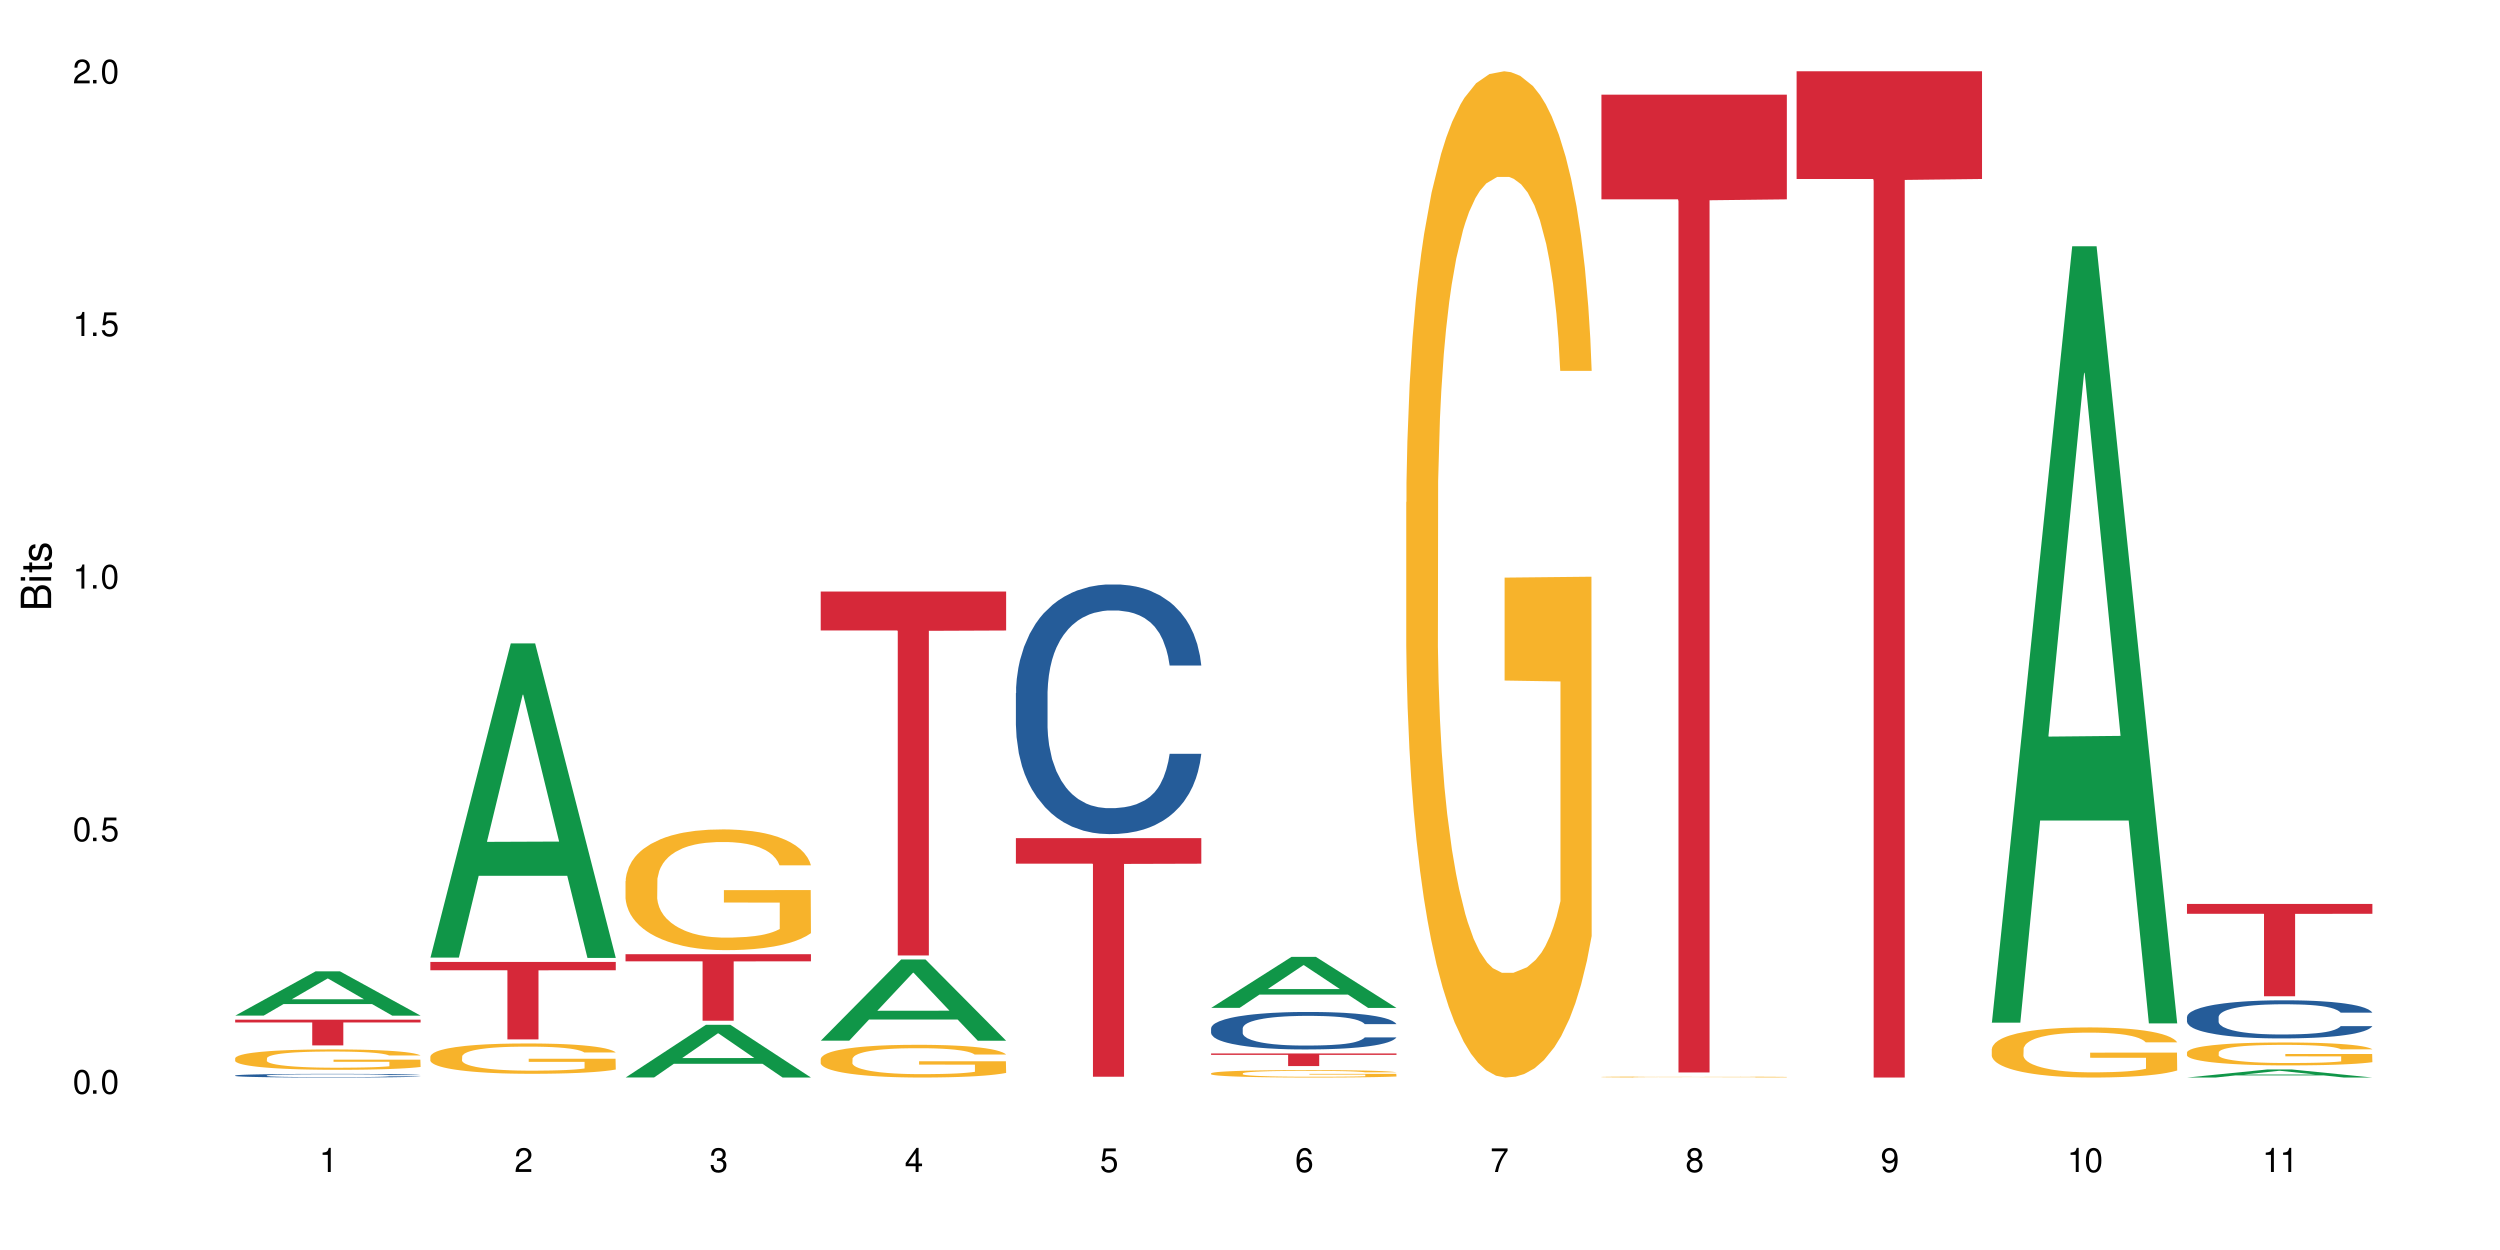<?xml version="1.0" encoding="UTF-8"?>
<svg xmlns="http://www.w3.org/2000/svg" xmlns:xlink="http://www.w3.org/1999/xlink" width="720" height="360" viewBox="0 0 720 360">
<defs>
<g>
<g id="glyph-0-0">
</g>
<g id="glyph-0-1">
<path d="M 2.641 -6.938 C 2 -6.938 1.422 -6.656 1.078 -6.172 C 0.641 -5.562 0.406 -4.641 0.406 -3.359 C 0.406 -1.016 1.188 0.219 2.641 0.219 C 4.078 0.219 4.859 -1.016 4.859 -3.297 C 4.859 -4.641 4.656 -5.547 4.203 -6.172 C 3.844 -6.656 3.281 -6.938 2.641 -6.938 Z M 2.641 -6.188 C 3.547 -6.188 4 -5.25 4 -3.375 C 4 -1.406 3.562 -0.484 2.625 -0.484 C 1.734 -0.484 1.281 -1.438 1.281 -3.344 C 1.281 -5.25 1.734 -6.188 2.641 -6.188 Z M 2.641 -6.188 "/>
</g>
<g id="glyph-0-2">
<path d="M 1.828 -1 L 0.828 -1 L 0.828 0 L 1.828 0 Z M 1.828 -1 "/>
</g>
<g id="glyph-0-3">
<path d="M 4.562 -6.797 L 1.062 -6.797 L 0.547 -3.094 L 1.328 -3.094 C 1.719 -3.562 2.047 -3.734 2.578 -3.734 C 3.484 -3.734 4.062 -3.109 4.062 -2.094 C 4.062 -1.125 3.484 -0.531 2.578 -0.531 C 1.828 -0.531 1.375 -0.906 1.188 -1.672 L 0.328 -1.672 C 0.453 -1.109 0.547 -0.844 0.75 -0.594 C 1.125 -0.078 1.828 0.219 2.594 0.219 C 3.969 0.219 4.922 -0.781 4.922 -2.219 C 4.922 -3.562 4.031 -4.484 2.719 -4.484 C 2.25 -4.484 1.859 -4.359 1.469 -4.062 L 1.734 -5.969 L 4.562 -5.969 Z M 4.562 -6.797 "/>
</g>
<g id="glyph-0-4">
<path d="M 2.484 -4.938 L 2.484 0 L 3.328 0 L 3.328 -6.938 L 2.766 -6.938 C 2.469 -5.875 2.281 -5.734 0.984 -5.562 L 0.984 -4.938 Z M 2.484 -4.938 "/>
</g>
<g id="glyph-0-5">
<path d="M 4.859 -0.828 L 1.281 -0.828 C 1.359 -1.406 1.672 -1.781 2.5 -2.281 L 3.469 -2.828 C 4.406 -3.344 4.906 -4.062 4.906 -4.906 C 4.906 -5.484 4.672 -6.031 4.266 -6.406 C 3.859 -6.766 3.375 -6.938 2.719 -6.938 C 1.859 -6.938 1.219 -6.625 0.844 -6.031 C 0.609 -5.672 0.5 -5.234 0.484 -4.531 L 1.328 -4.531 C 1.359 -5.016 1.406 -5.281 1.531 -5.516 C 1.75 -5.938 2.188 -6.203 2.703 -6.203 C 3.469 -6.203 4.031 -5.641 4.031 -4.891 C 4.031 -4.344 3.719 -3.859 3.125 -3.516 L 2.234 -3 C 0.812 -2.172 0.406 -1.531 0.328 -0.016 L 4.859 -0.016 Z M 4.859 -0.828 "/>
</g>
<g id="glyph-0-6">
<path d="M 2.125 -3.188 L 2.578 -3.188 C 3.5 -3.188 3.984 -2.766 3.984 -1.922 C 3.984 -1.062 3.469 -0.531 2.594 -0.531 C 1.656 -0.531 1.203 -1 1.156 -2.016 L 0.312 -2.016 C 0.344 -1.453 0.438 -1.094 0.609 -0.781 C 0.953 -0.109 1.625 0.219 2.547 0.219 C 3.953 0.219 4.859 -0.625 4.859 -1.938 C 4.859 -2.828 4.516 -3.297 3.703 -3.594 C 4.344 -3.844 4.656 -4.328 4.656 -5.031 C 4.656 -6.219 3.875 -6.938 2.578 -6.938 C 1.203 -6.938 0.484 -6.172 0.453 -4.703 L 1.297 -4.703 C 1.312 -5.125 1.344 -5.359 1.453 -5.578 C 1.641 -5.969 2.062 -6.203 2.594 -6.203 C 3.344 -6.203 3.797 -5.75 3.797 -5 C 3.797 -4.516 3.609 -4.219 3.25 -4.047 C 3.016 -3.953 2.703 -3.922 2.125 -3.906 Z M 2.125 -3.188 "/>
</g>
<g id="glyph-0-7">
<path d="M 3.141 -1.672 L 3.141 0 L 3.984 0 L 3.984 -1.672 L 4.984 -1.672 L 4.984 -2.438 L 3.984 -2.438 L 3.984 -6.938 L 3.359 -6.938 L 0.266 -2.578 L 0.266 -1.672 Z M 3.141 -2.438 L 1 -2.438 L 3.141 -5.5 Z M 3.141 -2.438 "/>
</g>
<g id="glyph-0-8">
<path d="M 4.781 -5.125 C 4.609 -6.266 3.891 -6.938 2.844 -6.938 C 2.094 -6.938 1.422 -6.578 1.031 -5.953 C 0.594 -5.266 0.406 -4.422 0.406 -3.172 C 0.406 -2 0.578 -1.25 0.984 -0.641 C 1.359 -0.078 1.953 0.219 2.703 0.219 C 3.984 0.219 4.922 -0.75 4.922 -2.094 C 4.922 -3.375 4.062 -4.281 2.844 -4.281 C 2.172 -4.281 1.641 -4.031 1.281 -3.516 C 1.281 -5.234 1.828 -6.188 2.797 -6.188 C 3.391 -6.188 3.797 -5.797 3.938 -5.125 Z M 2.734 -3.531 C 3.547 -3.531 4.062 -2.953 4.062 -2.031 C 4.062 -1.156 3.484 -0.531 2.703 -0.531 C 1.922 -0.531 1.328 -1.188 1.328 -2.078 C 1.328 -2.938 1.906 -3.531 2.734 -3.531 Z M 2.734 -3.531 "/>
</g>
<g id="glyph-0-9">
<path d="M 4.984 -6.797 L 0.438 -6.797 L 0.438 -5.969 L 4.109 -5.969 C 2.5 -3.656 1.828 -2.234 1.328 0 L 2.219 0 C 2.594 -2.172 3.453 -4.047 4.984 -6.094 Z M 4.984 -6.797 "/>
</g>
<g id="glyph-0-10">
<path d="M 3.75 -3.656 C 4.469 -4.094 4.688 -4.438 4.688 -5.078 C 4.688 -6.172 3.844 -6.938 2.641 -6.938 C 1.438 -6.938 0.594 -6.172 0.594 -5.094 C 0.594 -4.438 0.812 -4.094 1.516 -3.656 C 0.734 -3.266 0.359 -2.703 0.359 -1.922 C 0.359 -0.656 1.281 0.219 2.641 0.219 C 3.984 0.219 4.922 -0.656 4.922 -1.922 C 4.922 -2.703 4.531 -3.266 3.75 -3.656 Z M 2.641 -6.188 C 3.359 -6.188 3.812 -5.75 3.812 -5.062 C 3.812 -4.406 3.344 -3.984 2.641 -3.984 C 1.922 -3.984 1.453 -4.406 1.453 -5.078 C 1.453 -5.75 1.922 -6.188 2.641 -6.188 Z M 2.641 -3.266 C 3.484 -3.266 4.062 -2.719 4.062 -1.906 C 4.062 -1.078 3.484 -0.531 2.625 -0.531 C 1.797 -0.531 1.219 -1.094 1.219 -1.906 C 1.219 -2.719 1.781 -3.266 2.641 -3.266 Z M 2.641 -3.266 "/>
</g>
<g id="glyph-0-11">
<path d="M 0.516 -1.578 C 0.672 -0.453 1.406 0.219 2.438 0.219 C 3.188 0.219 3.859 -0.141 4.266 -0.766 C 4.688 -1.453 4.891 -2.297 4.891 -3.547 C 4.891 -4.719 4.703 -5.453 4.312 -6.078 C 3.938 -6.641 3.344 -6.938 2.594 -6.938 C 1.297 -6.938 0.359 -5.969 0.359 -4.625 C 0.359 -3.344 1.234 -2.453 2.453 -2.453 C 3.094 -2.453 3.578 -2.672 4.016 -3.203 C 4 -1.484 3.469 -0.531 2.5 -0.531 C 1.906 -0.531 1.484 -0.906 1.359 -1.578 Z M 2.578 -6.203 C 3.375 -6.203 3.969 -5.531 3.969 -4.641 C 3.969 -3.797 3.391 -3.188 2.547 -3.188 C 1.734 -3.188 1.234 -3.766 1.234 -4.688 C 1.234 -5.562 1.797 -6.203 2.578 -6.203 Z M 2.578 -6.203 "/>
</g>
<g id="glyph-1-0">
</g>
<g id="glyph-1-1">
<path d="M 0 -0.953 L 0 -4.891 C 0 -5.719 -0.234 -6.344 -0.734 -6.797 C -1.188 -7.234 -1.812 -7.469 -2.5 -7.469 C -3.547 -7.469 -4.188 -7 -4.625 -5.875 C -4.984 -6.688 -5.625 -7.094 -6.531 -7.094 C -7.172 -7.094 -7.734 -6.859 -8.141 -6.391 C -8.562 -5.922 -8.75 -5.344 -8.75 -4.5 L -8.75 -0.953 Z M -4.984 -2.062 L -7.766 -2.062 L -7.766 -4.219 C -7.766 -4.844 -7.688 -5.203 -7.453 -5.5 C -7.219 -5.812 -6.859 -5.969 -6.375 -5.969 C -5.891 -5.969 -5.531 -5.812 -5.297 -5.5 C -5.062 -5.203 -4.984 -4.844 -4.984 -4.219 Z M -0.984 -2.062 L -4 -2.062 L -4 -4.781 C -4 -5.766 -3.438 -6.359 -2.484 -6.359 C -1.547 -6.359 -0.984 -5.766 -0.984 -4.781 Z M -0.984 -2.062 "/>
</g>
<g id="glyph-1-2">
<path d="M -6.281 -1.797 L -6.281 -0.797 L 0 -0.797 L 0 -1.797 Z M -8.75 -1.797 L -8.75 -0.797 L -7.484 -0.797 L -7.484 -1.797 Z M -8.75 -1.797 "/>
</g>
<g id="glyph-1-3">
<path d="M -6.281 -3.047 L -6.281 -2.016 L -8.016 -2.016 L -8.016 -1.016 L -6.281 -1.016 L -6.281 -0.172 L -5.469 -0.172 L -5.469 -1.016 L -0.719 -1.016 C -0.078 -1.016 0.281 -1.453 0.281 -2.234 C 0.281 -2.5 0.25 -2.719 0.188 -3.047 L -0.641 -3.047 C -0.609 -2.906 -0.594 -2.766 -0.594 -2.562 C -0.594 -2.141 -0.719 -2.016 -1.156 -2.016 L -5.469 -2.016 L -5.469 -3.047 Z M -6.281 -3.047 "/>
</g>
<g id="glyph-1-4">
<path d="M -4.531 -5.25 C -5.766 -5.25 -6.469 -4.422 -6.469 -2.969 C -6.469 -1.516 -5.719 -0.562 -4.547 -0.562 C -3.562 -0.562 -3.094 -1.062 -2.734 -2.562 L -2.516 -3.484 C -2.344 -4.188 -2.094 -4.469 -1.641 -4.469 C -1.047 -4.469 -0.641 -3.875 -0.641 -3 C -0.641 -2.453 -0.797 -2 -1.062 -1.75 C -1.25 -1.594 -1.422 -1.531 -1.875 -1.469 L -1.875 -0.406 C -0.422 -0.453 0.281 -1.266 0.281 -2.922 C 0.281 -4.5 -0.5 -5.516 -1.719 -5.516 C -2.656 -5.516 -3.172 -4.984 -3.469 -3.734 L -3.703 -2.766 C -3.891 -1.953 -4.156 -1.609 -4.594 -1.609 C -5.188 -1.609 -5.547 -2.125 -5.547 -2.938 C -5.547 -3.75 -5.203 -4.172 -4.531 -4.203 Z M -4.531 -5.25 "/>
</g>
</g>
</defs>
<rect x="-72" y="-36" width="864" height="432" fill="rgb(100%, 100%, 100%)" fill-opacity="1"/>
<path fill-rule="nonzero" fill="rgb(6.275%, 58.824%, 28.235%)" fill-opacity="1" d="M 67.73 292.496 L 67.789 292.484 L 90.895 279.746 L 97.91 279.746 L 121.133 292.508 L 112.973 292.508 L 107.152 289.176 L 81.652 289.176 L 75.945 292.496 L 67.73 292.496 L 84.105 287.797 L 104.816 287.785 L 94.488 281.832 L 94.375 281.82 L 94.262 281.855 L 84.047 287.785 L 84.105 287.797 Z M 67.73 292.496 "/>
<path fill-rule="nonzero" fill="rgb(14.51%, 36.078%, 60%)" fill-opacity="1" d="M 67.73 309.734 L 67.797 309.734 L 67.797 309.711 L 67.992 309.676 L 68.449 309.629 L 68.902 309.598 L 70.074 309.539 L 71.703 309.484 L 73.398 309.441 L 74.633 309.418 L 75.742 309.398 L 78.281 309.359 L 79.91 309.344 L 81.668 309.328 L 83.816 309.309 L 85.379 309.301 L 88.895 309.285 L 91.5 309.277 L 93.52 309.273 L 97.883 309.273 L 100.488 309.277 L 102.375 309.285 L 104.461 309.293 L 106.219 309.301 L 109.281 309.32 L 112.016 309.348 L 113.254 309.363 L 115.207 309.395 L 116.703 309.422 L 117.746 309.449 L 118.918 309.484 L 119.961 309.527 L 120.742 309.578 L 121.133 309.617 L 112.016 309.617 L 111.559 309.578 L 111.039 309.551 L 110.062 309.512 L 109.086 309.48 L 107.715 309.453 L 106.48 309.434 L 104.785 309.418 L 103.289 309.406 L 101.727 309.398 L 100.227 309.391 L 97.363 309.387 L 92.805 309.387 L 90.262 309.395 L 88.895 309.402 L 86.941 309.414 L 85.574 309.426 L 83.945 309.445 L 82.84 309.465 L 81.473 309.488 L 80.496 309.512 L 79.387 309.543 L 78.738 309.566 L 78.152 309.594 L 77.629 309.625 L 77.238 309.66 L 76.977 309.695 L 76.848 309.73 L 76.848 309.879 L 76.977 309.914 L 77.305 309.957 L 78.152 310.016 L 79.387 310.066 L 80.82 310.105 L 82.188 310.137 L 82.969 310.148 L 84.012 310.164 L 85.641 310.184 L 87.984 310.203 L 89.352 310.211 L 91.438 310.219 L 93.586 310.223 L 96.449 310.223 L 98.988 310.219 L 100.684 310.215 L 102.441 310.207 L 104.852 310.188 L 106.348 310.176 L 107.652 310.156 L 108.629 310.137 L 109.281 310.121 L 110.258 310.09 L 111.039 310.059 L 111.625 310.023 L 112.016 309.992 L 121.133 309.992 L 120.742 310.031 L 120.156 310.07 L 119.57 310.098 L 118.656 310.129 L 117.613 310.16 L 116.117 310.195 L 114.879 310.215 L 113.254 310.242 L 111.754 310.258 L 110.125 310.277 L 107.715 310.293 L 106.152 310.305 L 104.461 310.312 L 102.441 310.32 L 99.902 310.328 L 97.168 310.332 L 91.891 310.332 L 89.871 310.328 L 87.203 310.316 L 83.883 310.301 L 81.473 310.281 L 79.582 310.266 L 77.957 310.246 L 76.133 310.219 L 73.789 310.176 L 72.355 310.145 L 71.379 310.117 L 70.27 310.078 L 69.488 310.043 L 68.578 309.992 L 67.926 309.922 L 67.73 309.867 Z M 67.73 309.734 "/>
<path fill-rule="nonzero" fill="rgb(96.863%, 70.196%, 16.863%)" fill-opacity="1" d="M 67.73 304.75 L 67.797 304.746 L 67.797 304.637 L 68.055 304.395 L 68.707 304.062 L 69.555 303.789 L 70.465 303.574 L 71.051 303.461 L 72.027 303.301 L 72.875 303.184 L 75.023 302.941 L 77.762 302.715 L 79.258 302.617 L 80.949 302.527 L 83.359 302.426 L 84.469 302.387 L 87.855 302.301 L 91.695 302.246 L 95.93 302.23 L 97.883 302.238 L 100.555 302.258 L 104.199 302.316 L 106.285 302.371 L 107.91 302.426 L 109.605 302.496 L 111.688 302.602 L 113.645 302.73 L 115.207 302.859 L 116.77 303.02 L 118.07 303.191 L 119.18 303.379 L 120.156 303.605 L 120.742 303.793 L 121.133 303.98 L 112.078 303.98 L 111.559 303.793 L 110.973 303.648 L 109.996 303.473 L 109.02 303.344 L 108.043 303.242 L 106.219 303.102 L 104.656 303.016 L 102.703 302.941 L 100.812 302.891 L 98.664 302.859 L 97.363 302.848 L 93.91 302.848 L 90.785 302.887 L 88.961 302.93 L 87.66 302.973 L 85.836 303.055 L 84.727 303.117 L 84.078 303.16 L 82.125 303.328 L 80.82 303.477 L 80.105 303.578 L 79.191 303.742 L 78.543 303.887 L 77.824 304.102 L 77.434 304.262 L 76.914 304.625 L 76.848 305.594 L 77.043 305.797 L 77.434 306.016 L 77.957 306.211 L 78.738 306.414 L 79.52 306.57 L 80.887 306.781 L 82.059 306.918 L 82.969 307.012 L 84.727 307.156 L 85.445 307.203 L 87.137 307.301 L 88.895 307.375 L 91.047 307.441 L 92.672 307.473 L 95.277 307.5 L 98.598 307.5 L 102.508 307.465 L 104.98 307.422 L 106.676 307.379 L 107.781 307.344 L 109.148 307.285 L 110.125 307.23 L 111.039 307.172 L 112.145 307.082 L 112.145 305.797 L 96.059 305.793 L 96.059 305.191 L 121.066 305.184 L 121.133 307.285 L 119.766 307.43 L 118.07 307.57 L 116.441 307.676 L 114.75 307.766 L 112.34 307.871 L 110.387 307.934 L 107.391 308.008 L 104.656 308.059 L 101.789 308.09 L 99.25 308.105 L 96.254 308.109 L 93.586 308.102 L 90.719 308.066 L 88.441 308.023 L 86.355 307.973 L 84.273 307.902 L 81.668 307.789 L 79.973 307.699 L 78.215 307.586 L 76.457 307.449 L 74.895 307.305 L 73.852 307.191 L 72.812 307.062 L 71.703 306.902 L 70.66 306.719 L 69.879 306.555 L 69.164 306.367 L 68.645 306.188 L 68.121 305.945 L 67.859 305.754 L 67.73 305.586 Z M 67.73 304.75 "/>
<path fill-rule="nonzero" fill="rgb(83.922%, 15.686%, 22.353%)" fill-opacity="1" d="M 67.73 293.672 L 121.133 293.672 L 121.133 294.465 L 98.875 294.469 L 98.875 301.066 L 89.922 301.066 L 89.922 294.477 L 89.793 294.465 L 67.73 294.465 Z M 67.73 293.672 "/>
<path fill-rule="nonzero" fill="rgb(6.275%, 58.824%, 28.235%)" fill-opacity="1" d="M 123.941 275.793 L 124 275.707 L 147.105 185.305 L 154.125 185.305 L 177.344 275.879 L 169.184 275.879 L 163.367 252.234 L 137.863 252.234 L 132.156 275.793 L 123.941 275.793 L 140.316 242.457 L 161.027 242.371 L 150.699 200.102 L 150.586 200.02 L 150.473 200.273 L 140.258 242.371 L 140.316 242.457 Z M 123.941 275.793 "/>
<path fill-rule="nonzero" fill="rgb(96.863%, 70.196%, 16.863%)" fill-opacity="1" d="M 123.941 304.258 L 124.008 304.25 L 124.008 304.09 L 124.27 303.73 L 124.918 303.234 L 125.766 302.828 L 126.676 302.508 L 127.266 302.344 L 128.242 302.102 L 129.086 301.926 L 131.234 301.566 L 133.973 301.23 L 135.469 301.09 L 137.164 300.953 L 139.57 300.801 L 140.68 300.746 L 144.066 300.617 L 147.906 300.539 L 152.141 300.516 L 154.094 300.523 L 156.766 300.555 L 160.41 300.641 L 162.496 300.723 L 164.125 300.801 L 165.816 300.906 L 167.902 301.066 L 169.855 301.258 L 171.418 301.449 L 172.98 301.688 L 174.281 301.941 L 175.391 302.223 L 176.367 302.559 L 176.953 302.836 L 177.344 303.117 L 168.293 303.117 L 167.77 302.836 L 167.184 302.621 L 166.207 302.359 L 165.23 302.168 L 164.254 302.016 L 162.43 301.809 L 160.867 301.68 L 158.914 301.566 L 157.023 301.496 L 154.875 301.449 L 153.574 301.434 L 150.121 301.434 L 146.996 301.488 L 145.172 301.551 L 143.871 301.617 L 142.047 301.734 L 140.941 301.832 L 140.289 301.895 L 138.336 302.141 L 137.031 302.367 L 136.316 302.52 L 135.402 302.758 L 134.754 302.973 L 134.035 303.293 L 133.645 303.531 L 133.125 304.074 L 133.059 305.512 L 133.254 305.816 L 133.645 306.141 L 134.168 306.43 L 134.949 306.734 L 135.73 306.965 L 137.098 307.277 L 138.27 307.484 L 139.18 307.617 L 140.941 307.836 L 141.656 307.906 L 143.348 308.051 L 145.109 308.16 L 147.258 308.258 L 148.883 308.305 L 151.488 308.344 L 154.812 308.344 L 158.719 308.297 L 161.191 308.234 L 162.887 308.172 L 163.992 308.113 L 165.359 308.027 L 166.336 307.945 L 167.25 307.859 L 168.355 307.723 L 168.355 305.816 L 152.27 305.809 L 152.27 304.914 L 177.277 304.906 L 177.344 308.027 L 175.977 308.242 L 174.281 308.449 L 172.656 308.609 L 170.961 308.746 L 168.551 308.895 L 166.598 308.992 L 163.602 309.105 L 160.867 309.176 L 158 309.223 L 155.461 309.246 L 152.465 309.254 L 149.797 309.238 L 146.93 309.191 L 144.652 309.129 L 142.566 309.047 L 140.484 308.945 L 137.879 308.777 L 136.188 308.641 L 134.426 308.473 L 132.668 308.273 L 131.105 308.059 L 130.062 307.891 L 129.023 307.699 L 127.914 307.461 L 126.871 307.188 L 126.09 306.941 L 125.375 306.66 L 124.855 306.398 L 124.332 306.039 L 124.074 305.75 L 123.941 305.504 Z M 123.941 304.258 "/>
<path fill-rule="nonzero" fill="rgb(83.922%, 15.686%, 22.353%)" fill-opacity="1" d="M 123.941 277.043 L 177.344 277.043 L 177.344 279.43 L 155.086 279.449 L 155.086 299.352 L 146.133 299.352 L 146.133 279.473 L 146.004 279.43 L 123.941 279.43 Z M 123.941 277.043 "/>
<path fill-rule="nonzero" fill="rgb(6.275%, 58.824%, 28.235%)" fill-opacity="1" d="M 180.152 310.316 L 180.211 310.305 L 203.316 295.137 L 210.336 295.137 L 233.555 310.332 L 225.395 310.332 L 219.578 306.367 L 194.074 306.367 L 188.371 310.316 L 180.152 310.316 L 196.527 304.727 L 217.238 304.711 L 206.91 297.617 L 206.797 297.605 L 206.684 297.648 L 196.473 304.711 L 196.527 304.727 Z M 180.152 310.316 "/>
<path fill-rule="nonzero" fill="rgb(96.863%, 70.196%, 16.863%)" fill-opacity="1" d="M 180.152 253.762 L 180.219 253.73 L 180.219 253.098 L 180.48 251.668 L 181.129 249.699 L 181.977 248.078 L 182.891 246.809 L 183.477 246.141 L 184.453 245.188 L 185.297 244.488 L 187.449 243.059 L 190.184 241.727 L 191.68 241.152 L 193.375 240.613 L 195.785 240.012 L 196.891 239.789 L 200.277 239.281 L 204.121 238.961 L 208.352 238.867 L 210.305 238.898 L 212.977 239.027 L 216.621 239.375 L 218.707 239.691 L 220.336 240.012 L 222.027 240.422 L 224.113 241.059 L 226.066 241.82 L 227.629 242.582 L 229.191 243.535 L 230.492 244.551 L 231.602 245.664 L 232.578 246.996 L 233.164 248.109 L 233.555 249.223 L 224.504 249.223 L 223.98 248.109 L 223.395 247.25 L 222.418 246.203 L 221.441 245.441 L 220.465 244.84 L 218.641 244.012 L 217.078 243.504 L 215.125 243.059 L 213.238 242.773 L 211.086 242.582 L 209.785 242.52 L 206.332 242.52 L 203.207 242.742 L 201.383 242.996 L 200.082 243.25 L 198.258 243.727 L 197.152 244.109 L 196.5 244.363 L 194.547 245.348 L 193.242 246.234 L 192.527 246.84 L 191.617 247.793 L 190.965 248.648 L 190.246 249.918 L 189.855 250.871 L 189.336 253.031 L 189.27 258.75 L 189.465 259.957 L 189.855 261.258 L 190.379 262.402 L 191.16 263.609 L 191.941 264.531 L 193.309 265.77 L 194.48 266.594 L 195.395 267.133 L 197.152 267.992 L 197.867 268.277 L 199.562 268.852 L 201.32 269.293 L 203.469 269.676 L 205.098 269.867 L 207.699 270.023 L 211.023 270.023 L 214.93 269.836 L 217.402 269.582 L 219.098 269.328 L 220.203 269.105 L 221.57 268.754 L 222.551 268.438 L 223.461 268.086 L 224.566 267.547 L 224.566 259.957 L 208.484 259.926 L 208.484 256.367 L 233.488 256.336 L 233.555 268.754 L 232.188 269.613 L 230.492 270.438 L 228.867 271.074 L 227.172 271.613 L 224.762 272.215 L 222.809 272.598 L 219.812 273.043 L 217.078 273.328 L 214.215 273.52 L 211.672 273.613 L 208.68 273.645 L 206.008 273.582 L 203.141 273.391 L 200.863 273.137 L 198.777 272.82 L 196.695 272.406 L 194.09 271.738 L 192.398 271.199 L 190.641 270.535 L 188.879 269.738 L 187.316 268.883 L 186.277 268.215 L 185.234 267.453 L 184.125 266.5 L 183.086 265.418 L 182.305 264.434 L 181.586 263.324 L 181.066 262.273 L 180.543 260.848 L 180.285 259.703 L 180.152 258.719 Z M 180.152 253.762 "/>
<path fill-rule="nonzero" fill="rgb(83.922%, 15.686%, 22.353%)" fill-opacity="1" d="M 180.152 274.809 L 233.555 274.809 L 233.555 276.859 L 211.301 276.879 L 211.301 293.973 L 202.344 293.973 L 202.344 276.898 L 202.215 276.859 L 180.152 276.859 Z M 180.152 274.809 "/>
<path fill-rule="nonzero" fill="rgb(6.275%, 58.824%, 28.235%)" fill-opacity="1" d="M 236.367 299.715 L 236.422 299.691 L 259.527 276.332 L 266.547 276.332 L 289.766 299.734 L 281.609 299.734 L 275.789 293.625 L 250.285 293.625 L 244.582 299.715 L 236.367 299.715 L 252.738 291.102 L 273.449 291.078 L 263.121 280.156 L 263.008 280.137 L 262.895 280.199 L 252.684 291.078 L 252.738 291.102 Z M 236.367 299.715 "/>
<path fill-rule="nonzero" fill="rgb(96.863%, 70.196%, 16.863%)" fill-opacity="1" d="M 236.367 304.941 L 236.43 304.93 L 236.43 304.758 L 236.691 304.371 L 237.344 303.836 L 238.188 303.398 L 239.102 303.055 L 239.688 302.871 L 240.664 302.613 L 241.512 302.426 L 243.66 302.035 L 246.395 301.676 L 247.891 301.52 L 249.586 301.375 L 251.996 301.211 L 253.102 301.148 L 256.488 301.012 L 260.332 300.926 L 264.562 300.898 L 266.516 300.906 L 269.188 300.941 L 272.836 301.035 L 274.918 301.125 L 276.547 301.211 L 278.238 301.32 L 280.324 301.492 L 282.277 301.699 L 283.84 301.906 L 285.402 302.164 L 286.707 302.441 L 287.812 302.742 L 288.789 303.105 L 289.375 303.406 L 289.766 303.707 L 280.715 303.707 L 280.191 303.406 L 279.605 303.172 L 278.629 302.891 L 277.652 302.684 L 276.676 302.52 L 274.852 302.293 L 273.289 302.156 L 271.336 302.035 L 269.449 301.957 L 267.301 301.906 L 265.996 301.891 L 262.543 301.891 L 259.418 301.949 L 257.594 302.02 L 256.293 302.09 L 254.469 302.219 L 253.363 302.32 L 252.711 302.391 L 250.758 302.656 L 249.457 302.898 L 248.738 303.062 L 247.828 303.32 L 247.176 303.551 L 246.461 303.898 L 246.07 304.156 L 245.547 304.742 L 245.484 306.293 L 245.68 306.621 L 246.07 306.973 L 246.59 307.281 L 247.371 307.609 L 248.152 307.859 L 249.52 308.195 L 250.691 308.422 L 251.605 308.566 L 253.363 308.801 L 254.078 308.875 L 255.773 309.031 L 257.531 309.152 L 259.68 309.254 L 261.309 309.309 L 263.914 309.352 L 267.234 309.352 L 271.141 309.297 L 273.617 309.23 L 275.309 309.16 L 276.418 309.102 L 277.785 309.004 L 278.762 308.918 L 279.672 308.824 L 280.781 308.68 L 280.781 306.621 L 264.695 306.609 L 264.695 305.645 L 289.699 305.637 L 289.766 309.004 L 288.398 309.238 L 286.707 309.461 L 285.078 309.633 L 283.383 309.781 L 280.977 309.945 L 279.02 310.047 L 276.023 310.168 L 273.289 310.246 L 270.426 310.297 L 267.887 310.324 L 264.891 310.332 L 262.219 310.316 L 259.355 310.262 L 257.074 310.195 L 254.992 310.109 L 252.906 309.996 L 250.301 309.816 L 248.609 309.668 L 246.852 309.488 L 245.094 309.273 L 243.527 309.039 L 242.488 308.859 L 241.445 308.652 L 240.34 308.395 L 239.297 308.102 L 238.516 307.836 L 237.797 307.531 L 237.277 307.25 L 236.758 306.859 L 236.496 306.551 L 236.367 306.285 Z M 236.367 304.941 "/>
<path fill-rule="nonzero" fill="rgb(83.922%, 15.686%, 22.353%)" fill-opacity="1" d="M 236.367 170.363 L 289.766 170.363 L 289.766 181.582 L 267.512 181.68 L 267.512 275.168 L 258.555 275.168 L 258.555 181.777 L 258.426 181.582 L 236.367 181.582 Z M 236.367 170.363 "/>
<path fill-rule="nonzero" fill="rgb(14.51%, 36.078%, 60%)" fill-opacity="1" d="M 292.578 199.625 L 292.641 199.559 L 292.641 197.98 L 292.836 195.484 L 293.293 192.332 L 293.75 190.164 L 294.922 186.289 L 296.551 182.543 L 298.242 179.652 L 299.48 177.945 L 300.586 176.629 L 303.125 174.199 L 304.754 172.949 L 306.512 171.832 L 308.664 170.719 L 310.227 170.059 L 313.742 169.008 L 316.348 168.551 L 318.367 168.352 L 322.73 168.352 L 325.332 168.613 L 327.223 168.941 L 329.305 169.469 L 331.066 170.059 L 334.125 171.504 L 336.859 173.344 L 338.098 174.395 L 340.051 176.434 L 341.551 178.402 L 342.59 180.113 L 343.762 182.543 L 344.805 185.5 L 345.586 188.852 L 345.977 191.676 L 336.859 191.676 L 336.406 189.047 L 335.883 187.012 L 334.906 184.316 L 333.93 182.41 L 332.562 180.508 L 331.324 179.258 L 329.633 178.008 L 328.133 177.223 L 326.57 176.629 L 325.074 176.234 L 322.207 175.84 L 318.887 175.84 L 317.648 175.973 L 315.109 176.5 L 313.742 176.957 L 311.789 177.879 L 310.422 178.73 L 308.793 180.047 L 307.684 181.164 L 306.316 182.871 L 305.34 184.383 L 304.234 186.551 L 303.582 188.191 L 302.996 190.031 L 302.477 192.199 L 302.086 194.5 L 301.824 196.93 L 301.695 199.297 L 301.695 209.48 L 301.824 211.844 L 302.148 214.602 L 302.996 218.609 L 304.234 222.094 L 305.668 224.852 L 307.035 226.824 L 307.816 227.742 L 308.859 228.793 L 310.484 230.109 L 312.832 231.422 L 314.199 231.949 L 316.281 232.473 L 318.43 232.734 L 321.297 232.734 L 323.836 232.473 L 325.527 232.145 L 327.289 231.621 L 329.695 230.504 L 331.195 229.453 L 332.496 228.203 L 333.473 226.953 L 334.125 225.902 L 335.102 223.867 L 335.883 221.633 L 336.469 219.332 L 336.859 217.102 L 345.977 217.102 L 345.586 219.727 L 345 222.289 L 344.414 224.195 L 343.504 226.496 L 342.461 228.531 L 340.965 230.832 L 339.727 232.344 L 338.098 233.984 L 336.602 235.234 L 334.973 236.352 L 332.562 237.664 L 331 238.32 L 329.305 238.91 L 327.289 239.438 L 324.746 239.898 L 322.012 240.16 L 319.473 240.227 L 316.738 240.094 L 314.719 239.832 L 312.047 239.242 L 308.727 238.059 L 306.316 236.809 L 304.43 235.562 L 302.801 234.246 L 300.977 232.473 L 298.633 229.582 L 297.199 227.348 L 296.223 225.508 L 295.117 222.945 L 294.336 220.648 L 293.422 216.969 L 292.773 212.305 L 292.578 208.691 Z M 292.578 199.625 "/>
<path fill-rule="nonzero" fill="rgb(83.922%, 15.686%, 22.353%)" fill-opacity="1" d="M 292.578 241.391 L 345.977 241.391 L 345.977 248.742 L 323.723 248.809 L 323.723 310.09 L 314.77 310.09 L 314.77 248.871 L 314.637 248.742 L 292.578 248.742 Z M 292.578 241.391 "/>
<path fill-rule="nonzero" fill="rgb(6.275%, 58.824%, 28.235%)" fill-opacity="1" d="M 348.789 290.273 L 348.844 290.262 L 371.953 275.578 L 378.969 275.578 L 402.188 290.289 L 394.031 290.289 L 388.211 286.449 L 362.711 286.449 L 357.004 290.273 L 348.789 290.273 L 365.164 284.859 L 385.871 284.848 L 375.547 277.98 L 375.434 277.965 L 375.316 278.008 L 365.105 284.848 L 365.164 284.859 Z M 348.789 290.273 "/>
<path fill-rule="nonzero" fill="rgb(14.51%, 36.078%, 60%)" fill-opacity="1" d="M 348.789 296.148 L 348.852 296.137 L 348.852 295.898 L 349.051 295.527 L 349.504 295.051 L 349.961 294.727 L 351.133 294.145 L 352.762 293.582 L 354.453 293.148 L 355.691 292.891 L 356.797 292.695 L 359.34 292.332 L 360.965 292.145 L 362.727 291.977 L 364.875 291.809 L 366.438 291.707 L 369.953 291.551 L 372.559 291.48 L 374.578 291.453 L 378.941 291.453 L 381.547 291.492 L 383.434 291.543 L 385.52 291.621 L 387.277 291.707 L 390.336 291.926 L 393.07 292.203 L 394.309 292.359 L 396.262 292.664 L 397.762 292.961 L 398.805 293.219 L 399.977 293.582 L 401.016 294.027 L 401.797 294.531 L 402.188 294.953 L 393.07 294.953 L 392.617 294.559 L 392.094 294.254 L 391.117 293.848 L 390.141 293.562 L 388.773 293.277 L 387.535 293.09 L 385.844 292.902 L 384.344 292.785 L 382.781 292.695 L 381.285 292.637 L 378.418 292.578 L 375.098 292.578 L 373.859 292.598 L 371.32 292.676 L 369.953 292.746 L 368 292.883 L 366.633 293.012 L 365.004 293.207 L 363.898 293.375 L 362.531 293.633 L 361.551 293.859 L 360.445 294.184 L 359.793 294.43 L 359.207 294.707 L 358.688 295.031 L 358.297 295.379 L 358.035 295.742 L 357.906 296.098 L 357.906 297.625 L 358.035 297.98 L 358.363 298.395 L 359.207 298.996 L 360.445 299.52 L 361.879 299.934 L 363.246 300.23 L 364.027 300.367 L 365.07 300.523 L 366.695 300.723 L 369.043 300.918 L 370.41 301 L 372.492 301.078 L 374.641 301.117 L 377.508 301.117 L 380.047 301.078 L 381.742 301.027 L 383.5 300.949 L 385.91 300.781 L 387.406 300.625 L 388.707 300.438 L 389.688 300.25 L 390.336 300.09 L 391.312 299.785 L 392.094 299.449 L 392.68 299.105 L 393.07 298.77 L 402.188 298.77 L 401.797 299.164 L 401.211 299.551 L 400.625 299.836 L 399.715 300.18 L 398.672 300.484 L 397.176 300.832 L 395.938 301.059 L 394.309 301.305 L 392.812 301.492 L 391.184 301.66 L 388.773 301.855 L 387.211 301.957 L 385.52 302.043 L 383.5 302.121 L 380.961 302.191 L 378.223 302.23 L 375.684 302.242 L 372.949 302.223 L 370.93 302.184 L 368.262 302.094 L 364.938 301.914 L 362.531 301.73 L 360.641 301.543 L 359.012 301.344 L 357.188 301.078 L 354.844 300.645 L 353.41 300.309 L 352.434 300.031 L 351.328 299.648 L 350.547 299.301 L 349.637 298.75 L 348.984 298.051 L 348.789 297.508 Z M 348.789 296.148 "/>
<path fill-rule="nonzero" fill="rgb(96.863%, 70.196%, 16.863%)" fill-opacity="1" d="M 348.789 309.105 L 348.852 309.105 L 348.852 309.062 L 349.113 308.977 L 349.766 308.855 L 350.613 308.754 L 351.523 308.676 L 352.109 308.637 L 353.086 308.578 L 353.934 308.535 L 356.082 308.445 L 358.816 308.363 L 360.316 308.328 L 362.008 308.293 L 364.418 308.258 L 365.523 308.242 L 368.91 308.211 L 372.754 308.191 L 376.988 308.188 L 378.941 308.188 L 381.609 308.195 L 385.258 308.219 L 387.34 308.238 L 388.969 308.258 L 390.664 308.281 L 392.746 308.32 L 394.699 308.367 L 396.262 308.414 L 397.824 308.473 L 399.129 308.539 L 400.234 308.605 L 401.211 308.688 L 401.797 308.758 L 402.188 308.824 L 393.137 308.824 L 392.617 308.758 L 392.031 308.703 L 391.055 308.641 L 390.078 308.594 L 389.098 308.555 L 387.277 308.504 L 385.715 308.473 L 383.758 308.445 L 381.871 308.426 L 379.723 308.414 L 378.418 308.41 L 374.969 308.41 L 371.844 308.426 L 370.02 308.441 L 368.715 308.457 L 366.891 308.484 L 365.785 308.508 L 365.133 308.527 L 363.18 308.586 L 361.879 308.641 L 361.16 308.68 L 360.25 308.738 L 359.598 308.789 L 358.883 308.867 L 358.492 308.926 L 357.969 309.059 L 357.906 309.414 L 358.102 309.488 L 358.492 309.566 L 359.012 309.637 L 359.793 309.715 L 360.574 309.77 L 361.941 309.848 L 363.117 309.898 L 364.027 309.93 L 365.785 309.984 L 366.5 310 L 368.195 310.035 L 369.953 310.062 L 372.102 310.086 L 373.73 310.098 L 376.336 310.109 L 379.656 310.109 L 383.562 310.098 L 386.039 310.082 L 387.73 310.066 L 388.84 310.051 L 390.207 310.031 L 391.184 310.012 L 392.094 309.988 L 393.203 309.957 L 393.203 309.488 L 377.117 309.484 L 377.117 309.266 L 402.125 309.266 L 402.188 310.031 L 400.82 310.082 L 399.129 310.133 L 397.5 310.172 L 395.809 310.207 L 393.398 310.246 L 391.445 310.27 L 388.449 310.297 L 385.715 310.312 L 382.848 310.324 L 380.309 310.332 L 377.312 310.332 L 374.641 310.328 L 371.777 310.316 L 369.496 310.301 L 367.414 310.281 L 365.328 310.258 L 362.727 310.215 L 361.031 310.18 L 359.273 310.141 L 357.516 310.09 L 355.953 310.039 L 354.91 309.996 L 353.867 309.949 L 352.762 309.891 L 351.719 309.824 L 350.938 309.766 L 350.223 309.695 L 349.699 309.629 L 349.18 309.543 L 348.918 309.473 L 348.789 309.41 Z M 348.789 309.105 "/>
<path fill-rule="nonzero" fill="rgb(83.922%, 15.686%, 22.353%)" fill-opacity="1" d="M 348.789 303.406 L 402.188 303.406 L 402.188 303.793 L 379.934 303.797 L 379.934 307.023 L 370.98 307.023 L 370.98 303.801 L 370.848 303.793 L 348.789 303.793 Z M 348.789 303.406 "/>
<path fill-rule="nonzero" fill="rgb(96.863%, 70.196%, 16.863%)" fill-opacity="1" d="M 405 144.652 L 405.066 144.387 L 405.066 139.094 L 405.324 127.184 L 405.977 110.777 L 406.824 97.277 L 407.734 86.691 L 408.32 81.133 L 409.297 73.195 L 410.145 67.371 L 412.293 55.461 L 415.027 44.348 L 416.527 39.582 L 418.219 35.082 L 420.629 30.055 L 421.738 28.203 L 425.121 23.965 L 428.965 21.32 L 433.199 20.527 L 435.152 20.789 L 437.82 21.848 L 441.469 24.762 L 443.551 27.406 L 445.18 30.055 L 446.875 33.496 L 448.957 38.789 L 450.91 45.141 L 452.473 51.492 L 454.039 59.43 L 455.34 67.902 L 456.445 77.164 L 457.426 88.281 L 458.012 97.543 L 458.402 106.805 L 449.348 106.805 L 448.828 97.543 L 448.242 90.398 L 447.266 81.664 L 446.289 75.312 L 445.312 70.281 L 443.488 63.402 L 441.926 59.168 L 439.973 55.461 L 438.082 53.078 L 435.934 51.492 L 434.629 50.961 L 431.18 50.961 L 428.055 52.816 L 426.23 54.934 L 424.926 57.051 L 423.105 61.02 L 421.996 64.195 L 421.348 66.312 L 419.391 74.516 L 418.09 81.93 L 417.375 86.957 L 416.461 94.898 L 415.809 102.043 L 415.094 112.629 L 414.703 120.57 L 414.184 138.566 L 414.117 186.207 L 414.312 196.262 L 414.703 207.113 L 415.223 216.641 L 416.004 226.699 L 416.785 234.375 L 418.156 244.695 L 419.328 251.578 L 420.238 256.078 L 421.996 263.223 L 422.715 265.605 L 424.406 270.367 L 426.164 274.074 L 428.312 277.25 L 429.941 278.836 L 432.547 280.16 L 435.867 280.16 L 439.777 278.574 L 442.25 276.457 L 443.945 274.34 L 445.051 272.484 L 446.418 269.574 L 447.395 266.926 L 448.309 264.016 L 449.414 259.516 L 449.414 196.262 L 433.328 195.996 L 433.328 166.355 L 458.336 166.09 L 458.402 269.574 L 457.031 276.719 L 455.34 283.602 L 453.711 288.895 L 452.02 293.395 L 449.609 298.422 L 447.656 301.598 L 444.66 305.305 L 441.926 307.688 L 439.059 309.273 L 436.52 310.066 L 433.523 310.332 L 430.855 309.805 L 427.988 308.215 L 425.707 306.098 L 423.625 303.453 L 421.543 300.012 L 418.938 294.453 L 417.242 289.953 L 415.484 284.395 L 413.727 277.777 L 412.164 270.633 L 411.121 265.074 L 410.078 258.723 L 408.973 250.781 L 407.93 241.785 L 407.148 233.578 L 406.434 224.316 L 405.91 215.582 L 405.391 203.672 L 405.129 194.145 L 405 185.941 Z M 405 144.652 "/>
<path fill-rule="nonzero" fill="rgb(96.863%, 70.196%, 16.863%)" fill-opacity="1" d="M 461.211 310.164 L 461.277 310.164 L 461.277 310.16 L 461.535 310.148 L 462.188 310.133 L 463.035 310.117 L 463.945 310.109 L 464.531 310.102 L 465.508 310.094 L 466.355 310.09 L 468.504 310.078 L 471.242 310.066 L 472.738 310.059 L 474.43 310.055 L 476.84 310.051 L 477.949 310.051 L 481.336 310.043 L 494.035 310.043 L 497.68 310.047 L 499.766 310.047 L 501.391 310.051 L 503.086 310.055 L 505.168 310.059 L 507.125 310.066 L 510.25 310.082 L 511.551 310.09 L 512.66 310.098 L 513.637 310.109 L 514.223 310.117 L 514.613 310.129 L 505.559 310.129 L 505.039 310.117 L 504.453 310.113 L 503.477 310.102 L 502.5 310.098 L 501.523 310.09 L 499.699 310.086 L 498.137 310.078 L 496.184 310.078 L 494.293 310.074 L 492.145 310.074 L 490.844 310.07 L 487.391 310.07 L 484.266 310.074 L 482.441 310.074 L 481.141 310.078 L 479.316 310.082 L 478.207 310.086 L 477.559 310.086 L 475.602 310.094 L 474.301 310.102 L 473.586 310.109 L 472.672 310.117 L 472.023 310.125 L 471.305 310.133 L 470.914 310.141 L 470.395 310.16 L 470.328 310.207 L 470.523 310.219 L 470.914 310.23 L 471.438 310.238 L 472.219 310.25 L 473 310.258 L 474.367 310.266 L 475.539 310.273 L 476.449 310.277 L 478.207 310.285 L 478.926 310.289 L 480.617 310.293 L 482.375 310.297 L 484.523 310.301 L 495.988 310.301 L 498.461 310.297 L 500.156 310.297 L 501.262 310.293 L 502.629 310.293 L 503.605 310.289 L 504.52 310.285 L 505.625 310.281 L 505.625 310.219 L 489.539 310.219 L 489.539 310.188 L 514.547 310.188 L 514.613 310.293 L 513.246 310.297 L 511.551 310.305 L 509.922 310.312 L 508.23 310.316 L 505.82 310.32 L 503.867 310.324 L 500.871 310.328 L 498.137 310.328 L 495.27 310.332 L 484.199 310.332 L 481.922 310.328 L 479.836 310.324 L 477.754 310.32 L 475.148 310.316 L 473.453 310.312 L 471.695 310.305 L 469.938 310.301 L 468.375 310.293 L 467.332 310.285 L 466.289 310.281 L 465.184 310.273 L 464.141 310.262 L 463.359 310.254 L 462.645 310.246 L 462.121 310.238 L 461.602 310.227 L 461.34 310.215 L 461.211 310.207 Z M 461.211 310.164 "/>
<path fill-rule="nonzero" fill="rgb(83.922%, 15.686%, 22.353%)" fill-opacity="1" d="M 461.211 27.266 L 514.613 27.266 L 514.613 57.41 L 492.355 57.676 L 492.355 308.879 L 483.402 308.879 L 483.402 57.938 L 483.273 57.41 L 461.211 57.41 Z M 461.211 27.266 "/>
<path fill-rule="nonzero" fill="rgb(83.922%, 15.686%, 22.353%)" fill-opacity="1" d="M 517.422 20.527 L 570.824 20.527 L 570.824 51.547 L 548.566 51.82 L 548.566 310.332 L 539.613 310.332 L 539.613 52.094 L 539.484 51.547 L 517.422 51.547 Z M 517.422 20.527 "/>
<path fill-rule="nonzero" fill="rgb(6.275%, 58.824%, 28.235%)" fill-opacity="1" d="M 573.633 294.523 L 573.691 294.312 L 596.797 70.922 L 603.816 70.922 L 627.035 294.73 L 618.875 294.73 L 613.059 236.309 L 587.555 236.309 L 581.852 294.523 L 573.633 294.523 L 590.008 212.141 L 610.719 211.934 L 600.391 107.488 L 600.277 107.277 L 600.164 107.906 L 589.953 211.934 L 590.008 212.141 Z M 573.633 294.523 "/>
<path fill-rule="nonzero" fill="rgb(96.863%, 70.196%, 16.863%)" fill-opacity="1" d="M 573.633 302.078 L 573.699 302.066 L 573.699 301.801 L 573.961 301.211 L 574.609 300.391 L 575.457 299.719 L 576.371 299.191 L 576.957 298.914 L 577.934 298.52 L 578.777 298.23 L 580.93 297.637 L 583.664 297.082 L 585.16 296.844 L 586.855 296.621 L 589.266 296.371 L 590.371 296.277 L 593.758 296.066 L 597.598 295.934 L 601.832 295.895 L 603.785 295.91 L 606.457 295.961 L 610.102 296.105 L 612.188 296.238 L 613.816 296.371 L 615.508 296.543 L 617.594 296.805 L 619.547 297.121 L 621.109 297.438 L 622.672 297.832 L 623.973 298.254 L 625.082 298.719 L 626.059 299.27 L 626.645 299.734 L 627.035 300.195 L 617.984 300.195 L 617.461 299.734 L 616.875 299.375 L 615.898 298.941 L 614.922 298.625 L 613.945 298.375 L 612.121 298.031 L 610.559 297.82 L 608.605 297.637 L 606.715 297.516 L 604.566 297.438 L 603.266 297.41 L 599.812 297.41 L 596.688 297.504 L 594.863 297.609 L 593.562 297.715 L 591.738 297.914 L 590.633 298.07 L 589.98 298.176 L 588.027 298.586 L 586.723 298.953 L 586.008 299.203 L 585.098 299.602 L 584.445 299.957 L 583.727 300.484 L 583.336 300.879 L 582.816 301.777 L 582.75 304.148 L 582.945 304.648 L 583.336 305.191 L 583.859 305.664 L 584.641 306.168 L 585.422 306.547 L 586.789 307.062 L 587.961 307.406 L 588.871 307.629 L 590.633 307.984 L 591.348 308.105 L 593.039 308.34 L 594.801 308.527 L 596.949 308.684 L 598.578 308.762 L 601.18 308.828 L 604.504 308.828 L 608.41 308.75 L 610.883 308.645 L 612.578 308.539 L 613.684 308.445 L 615.051 308.301 L 616.031 308.172 L 616.941 308.023 L 618.047 307.801 L 618.047 304.648 L 601.961 304.637 L 601.961 303.16 L 626.969 303.148 L 627.035 308.301 L 625.668 308.656 L 623.973 309 L 622.348 309.266 L 620.652 309.488 L 618.242 309.738 L 616.289 309.898 L 613.293 310.082 L 610.559 310.199 L 607.695 310.281 L 605.152 310.32 L 602.156 310.332 L 599.488 310.305 L 596.621 310.227 L 594.344 310.121 L 592.258 309.988 L 590.176 309.816 L 587.57 309.543 L 585.879 309.316 L 584.117 309.039 L 582.359 308.711 L 580.797 308.355 L 579.754 308.078 L 578.715 307.762 L 577.605 307.367 L 576.566 306.918 L 575.785 306.508 L 575.066 306.047 L 574.547 305.613 L 574.023 305.02 L 573.766 304.543 L 573.633 304.137 Z M 573.633 302.078 "/>
<path fill-rule="nonzero" fill="rgb(6.275%, 58.824%, 28.235%)" fill-opacity="1" d="M 629.848 310.332 L 629.902 310.328 L 653.008 308.004 L 660.027 308.004 L 683.246 310.332 L 675.09 310.332 L 669.27 309.723 L 643.766 309.723 L 638.062 310.332 L 629.848 310.332 L 646.219 309.473 L 666.93 309.473 L 656.602 308.383 L 656.488 308.383 L 656.375 308.387 L 646.164 309.473 L 646.219 309.473 Z M 629.848 310.332 "/>
<path fill-rule="nonzero" fill="rgb(14.51%, 36.078%, 60%)" fill-opacity="1" d="M 629.848 292.867 L 629.91 292.859 L 629.91 292.617 L 630.105 292.234 L 630.562 291.754 L 631.02 291.422 L 632.191 290.832 L 633.816 290.262 L 635.512 289.82 L 636.75 289.559 L 637.855 289.355 L 640.395 288.984 L 642.023 288.797 L 643.781 288.625 L 645.93 288.453 L 647.492 288.355 L 651.012 288.191 L 653.617 288.125 L 655.633 288.094 L 659.996 288.094 L 662.602 288.133 L 664.492 288.184 L 666.574 288.262 L 668.332 288.355 L 671.395 288.574 L 674.129 288.855 L 675.367 289.016 L 677.32 289.328 L 678.816 289.629 L 679.859 289.887 L 681.031 290.262 L 682.074 290.711 L 682.855 291.223 L 683.246 291.652 L 674.129 291.652 L 673.672 291.254 L 673.152 290.941 L 672.176 290.531 L 671.199 290.238 L 669.832 289.949 L 668.594 289.758 L 666.902 289.566 L 665.402 289.445 L 663.84 289.355 L 662.344 289.297 L 659.477 289.238 L 656.156 289.238 L 654.918 289.258 L 652.379 289.336 L 651.012 289.406 L 649.059 289.547 L 647.688 289.68 L 646.062 289.879 L 644.953 290.051 L 643.586 290.309 L 642.609 290.539 L 641.504 290.871 L 640.852 291.121 L 640.266 291.402 L 639.746 291.734 L 639.355 292.086 L 639.094 292.457 L 638.965 292.816 L 638.965 294.371 L 639.094 294.734 L 639.418 295.156 L 640.266 295.766 L 641.504 296.297 L 642.934 296.719 L 644.305 297.02 L 645.086 297.16 L 646.125 297.32 L 647.754 297.523 L 650.098 297.723 L 651.465 297.805 L 653.551 297.883 L 655.699 297.926 L 658.566 297.926 L 661.105 297.883 L 662.797 297.832 L 664.555 297.754 L 666.965 297.582 L 668.465 297.422 L 669.766 297.23 L 670.742 297.043 L 671.395 296.879 L 672.371 296.57 L 673.152 296.23 L 673.738 295.879 L 674.129 295.535 L 683.246 295.535 L 682.855 295.938 L 682.27 296.328 L 681.684 296.621 L 680.773 296.973 L 679.73 297.281 L 678.23 297.633 L 676.996 297.863 L 675.367 298.113 L 673.867 298.305 L 672.242 298.477 L 669.832 298.676 L 668.27 298.777 L 666.574 298.867 L 664.555 298.945 L 662.016 299.016 L 659.281 299.059 L 656.742 299.066 L 654.008 299.047 L 651.988 299.008 L 649.316 298.918 L 645.996 298.738 L 643.586 298.547 L 641.699 298.355 L 640.07 298.156 L 638.246 297.883 L 635.902 297.441 L 634.469 297.102 L 633.492 296.82 L 632.387 296.43 L 631.605 296.078 L 630.691 295.516 L 630.043 294.805 L 629.848 294.254 Z M 629.848 292.867 "/>
<path fill-rule="nonzero" fill="rgb(96.863%, 70.196%, 16.863%)" fill-opacity="1" d="M 629.848 303.062 L 629.91 303.055 L 629.91 302.934 L 630.172 302.664 L 630.824 302.289 L 631.668 301.98 L 632.582 301.738 L 633.168 301.613 L 634.145 301.434 L 634.992 301.301 L 637.141 301.027 L 639.875 300.773 L 641.371 300.664 L 643.066 300.562 L 645.477 300.449 L 646.582 300.406 L 649.969 300.309 L 653.812 300.25 L 658.043 300.23 L 659.996 300.238 L 662.668 300.262 L 666.316 300.328 L 668.398 300.387 L 670.027 300.449 L 671.719 300.527 L 673.805 300.648 L 675.758 300.793 L 677.32 300.938 L 678.883 301.117 L 680.188 301.312 L 681.293 301.523 L 682.27 301.777 L 682.855 301.988 L 683.246 302.199 L 674.195 302.199 L 673.672 301.988 L 673.086 301.824 L 672.109 301.625 L 671.133 301.48 L 670.156 301.367 L 668.332 301.207 L 666.77 301.113 L 664.816 301.027 L 662.93 300.973 L 660.777 300.938 L 659.477 300.926 L 656.023 300.926 L 652.898 300.969 L 651.074 301.016 L 649.773 301.062 L 647.949 301.156 L 646.844 301.227 L 646.191 301.273 L 644.238 301.461 L 642.934 301.633 L 642.219 301.746 L 641.309 301.926 L 640.656 302.09 L 639.941 302.332 L 639.551 302.512 L 639.027 302.922 L 638.965 304.008 L 639.16 304.238 L 639.551 304.484 L 640.07 304.703 L 640.852 304.934 L 641.633 305.105 L 643 305.344 L 644.172 305.5 L 645.086 305.602 L 646.844 305.766 L 647.559 305.82 L 649.254 305.93 L 651.012 306.012 L 653.16 306.086 L 654.789 306.121 L 657.395 306.152 L 660.715 306.152 L 664.621 306.113 L 667.098 306.066 L 668.789 306.02 L 669.895 305.977 L 671.266 305.91 L 672.242 305.852 L 673.152 305.785 L 674.258 305.68 L 674.258 304.238 L 658.176 304.23 L 658.176 303.555 L 683.18 303.551 L 683.246 305.91 L 681.879 306.074 L 680.188 306.23 L 678.559 306.352 L 676.863 306.453 L 674.453 306.566 L 672.5 306.641 L 669.504 306.727 L 666.77 306.777 L 663.906 306.816 L 661.367 306.832 L 658.371 306.84 L 655.699 306.828 L 652.836 306.793 L 650.555 306.742 L 648.473 306.684 L 646.387 306.605 L 643.781 306.477 L 642.09 306.375 L 640.332 306.246 L 638.57 306.098 L 637.008 305.934 L 635.969 305.809 L 634.926 305.664 L 633.816 305.48 L 632.777 305.277 L 631.996 305.09 L 631.277 304.879 L 630.758 304.68 L 630.238 304.406 L 629.977 304.191 L 629.848 304.004 Z M 629.848 303.062 "/>
<path fill-rule="nonzero" fill="rgb(83.922%, 15.686%, 22.353%)" fill-opacity="1" d="M 629.848 260.324 L 683.246 260.324 L 683.246 263.172 L 660.992 263.195 L 660.992 286.93 L 652.035 286.93 L 652.035 263.223 L 651.906 263.172 L 629.848 263.172 Z M 629.848 260.324 "/>
<g fill="rgb(0%, 0%, 0%)" fill-opacity="1">
<use xlink:href="#glyph-0-1" x="20.965" y="314.993"/>
<use xlink:href="#glyph-0-2" x="25.965" y="314.993"/>
<use xlink:href="#glyph-0-1" x="28.965" y="314.993"/>
</g>
<g fill="rgb(0%, 0%, 0%)" fill-opacity="1">
<use xlink:href="#glyph-0-1" x="20.965" y="242.251"/>
<use xlink:href="#glyph-0-2" x="25.965" y="242.251"/>
<use xlink:href="#glyph-0-3" x="28.965" y="242.251"/>
</g>
<g fill="rgb(0%, 0%, 0%)" fill-opacity="1">
<use xlink:href="#glyph-0-4" x="20.965" y="169.509"/>
<use xlink:href="#glyph-0-2" x="25.965" y="169.509"/>
<use xlink:href="#glyph-0-1" x="28.965" y="169.509"/>
</g>
<g fill="rgb(0%, 0%, 0%)" fill-opacity="1">
<use xlink:href="#glyph-0-4" x="20.965" y="96.767"/>
<use xlink:href="#glyph-0-2" x="25.965" y="96.767"/>
<use xlink:href="#glyph-0-3" x="28.965" y="96.767"/>
</g>
<g fill="rgb(0%, 0%, 0%)" fill-opacity="1">
<use xlink:href="#glyph-0-5" x="20.965" y="24.024"/>
<use xlink:href="#glyph-0-2" x="25.965" y="24.024"/>
<use xlink:href="#glyph-0-1" x="28.965" y="24.024"/>
</g>
<g fill="rgb(0%, 0%, 0%)" fill-opacity="1">
<use xlink:href="#glyph-0-4" x="91.93" y="337.532"/>
</g>
<g fill="rgb(0%, 0%, 0%)" fill-opacity="1">
<use xlink:href="#glyph-0-5" x="148.145" y="337.532"/>
</g>
<g fill="rgb(0%, 0%, 0%)" fill-opacity="1">
<use xlink:href="#glyph-0-6" x="204.355" y="337.532"/>
</g>
<g fill="rgb(0%, 0%, 0%)" fill-opacity="1">
<use xlink:href="#glyph-0-7" x="260.566" y="337.532"/>
</g>
<g fill="rgb(0%, 0%, 0%)" fill-opacity="1">
<use xlink:href="#glyph-0-3" x="316.777" y="337.532"/>
</g>
<g fill="rgb(0%, 0%, 0%)" fill-opacity="1">
<use xlink:href="#glyph-0-8" x="372.988" y="337.532"/>
</g>
<g fill="rgb(0%, 0%, 0%)" fill-opacity="1">
<use xlink:href="#glyph-0-9" x="429.199" y="337.532"/>
</g>
<g fill="rgb(0%, 0%, 0%)" fill-opacity="1">
<use xlink:href="#glyph-0-10" x="485.41" y="337.532"/>
</g>
<g fill="rgb(0%, 0%, 0%)" fill-opacity="1">
<use xlink:href="#glyph-0-11" x="541.625" y="337.532"/>
</g>
<g fill="rgb(0%, 0%, 0%)" fill-opacity="1">
<use xlink:href="#glyph-0-4" x="595.336" y="337.532"/>
<use xlink:href="#glyph-0-1" x="600.336" y="337.532"/>
</g>
<g fill="rgb(0%, 0%, 0%)" fill-opacity="1">
<use xlink:href="#glyph-0-4" x="651.547" y="337.532"/>
<use xlink:href="#glyph-0-4" x="656.547" y="337.532"/>
</g>
<g fill="rgb(0%, 0%, 0%)" fill-opacity="1">
<use xlink:href="#glyph-1-1" x="14.725" y="176.012"/>
<use xlink:href="#glyph-1-2" x="14.725" y="168.012"/>
<use xlink:href="#glyph-1-3" x="14.725" y="165.012"/>
<use xlink:href="#glyph-1-4" x="14.725" y="162.012"/>
</g>
</svg>
